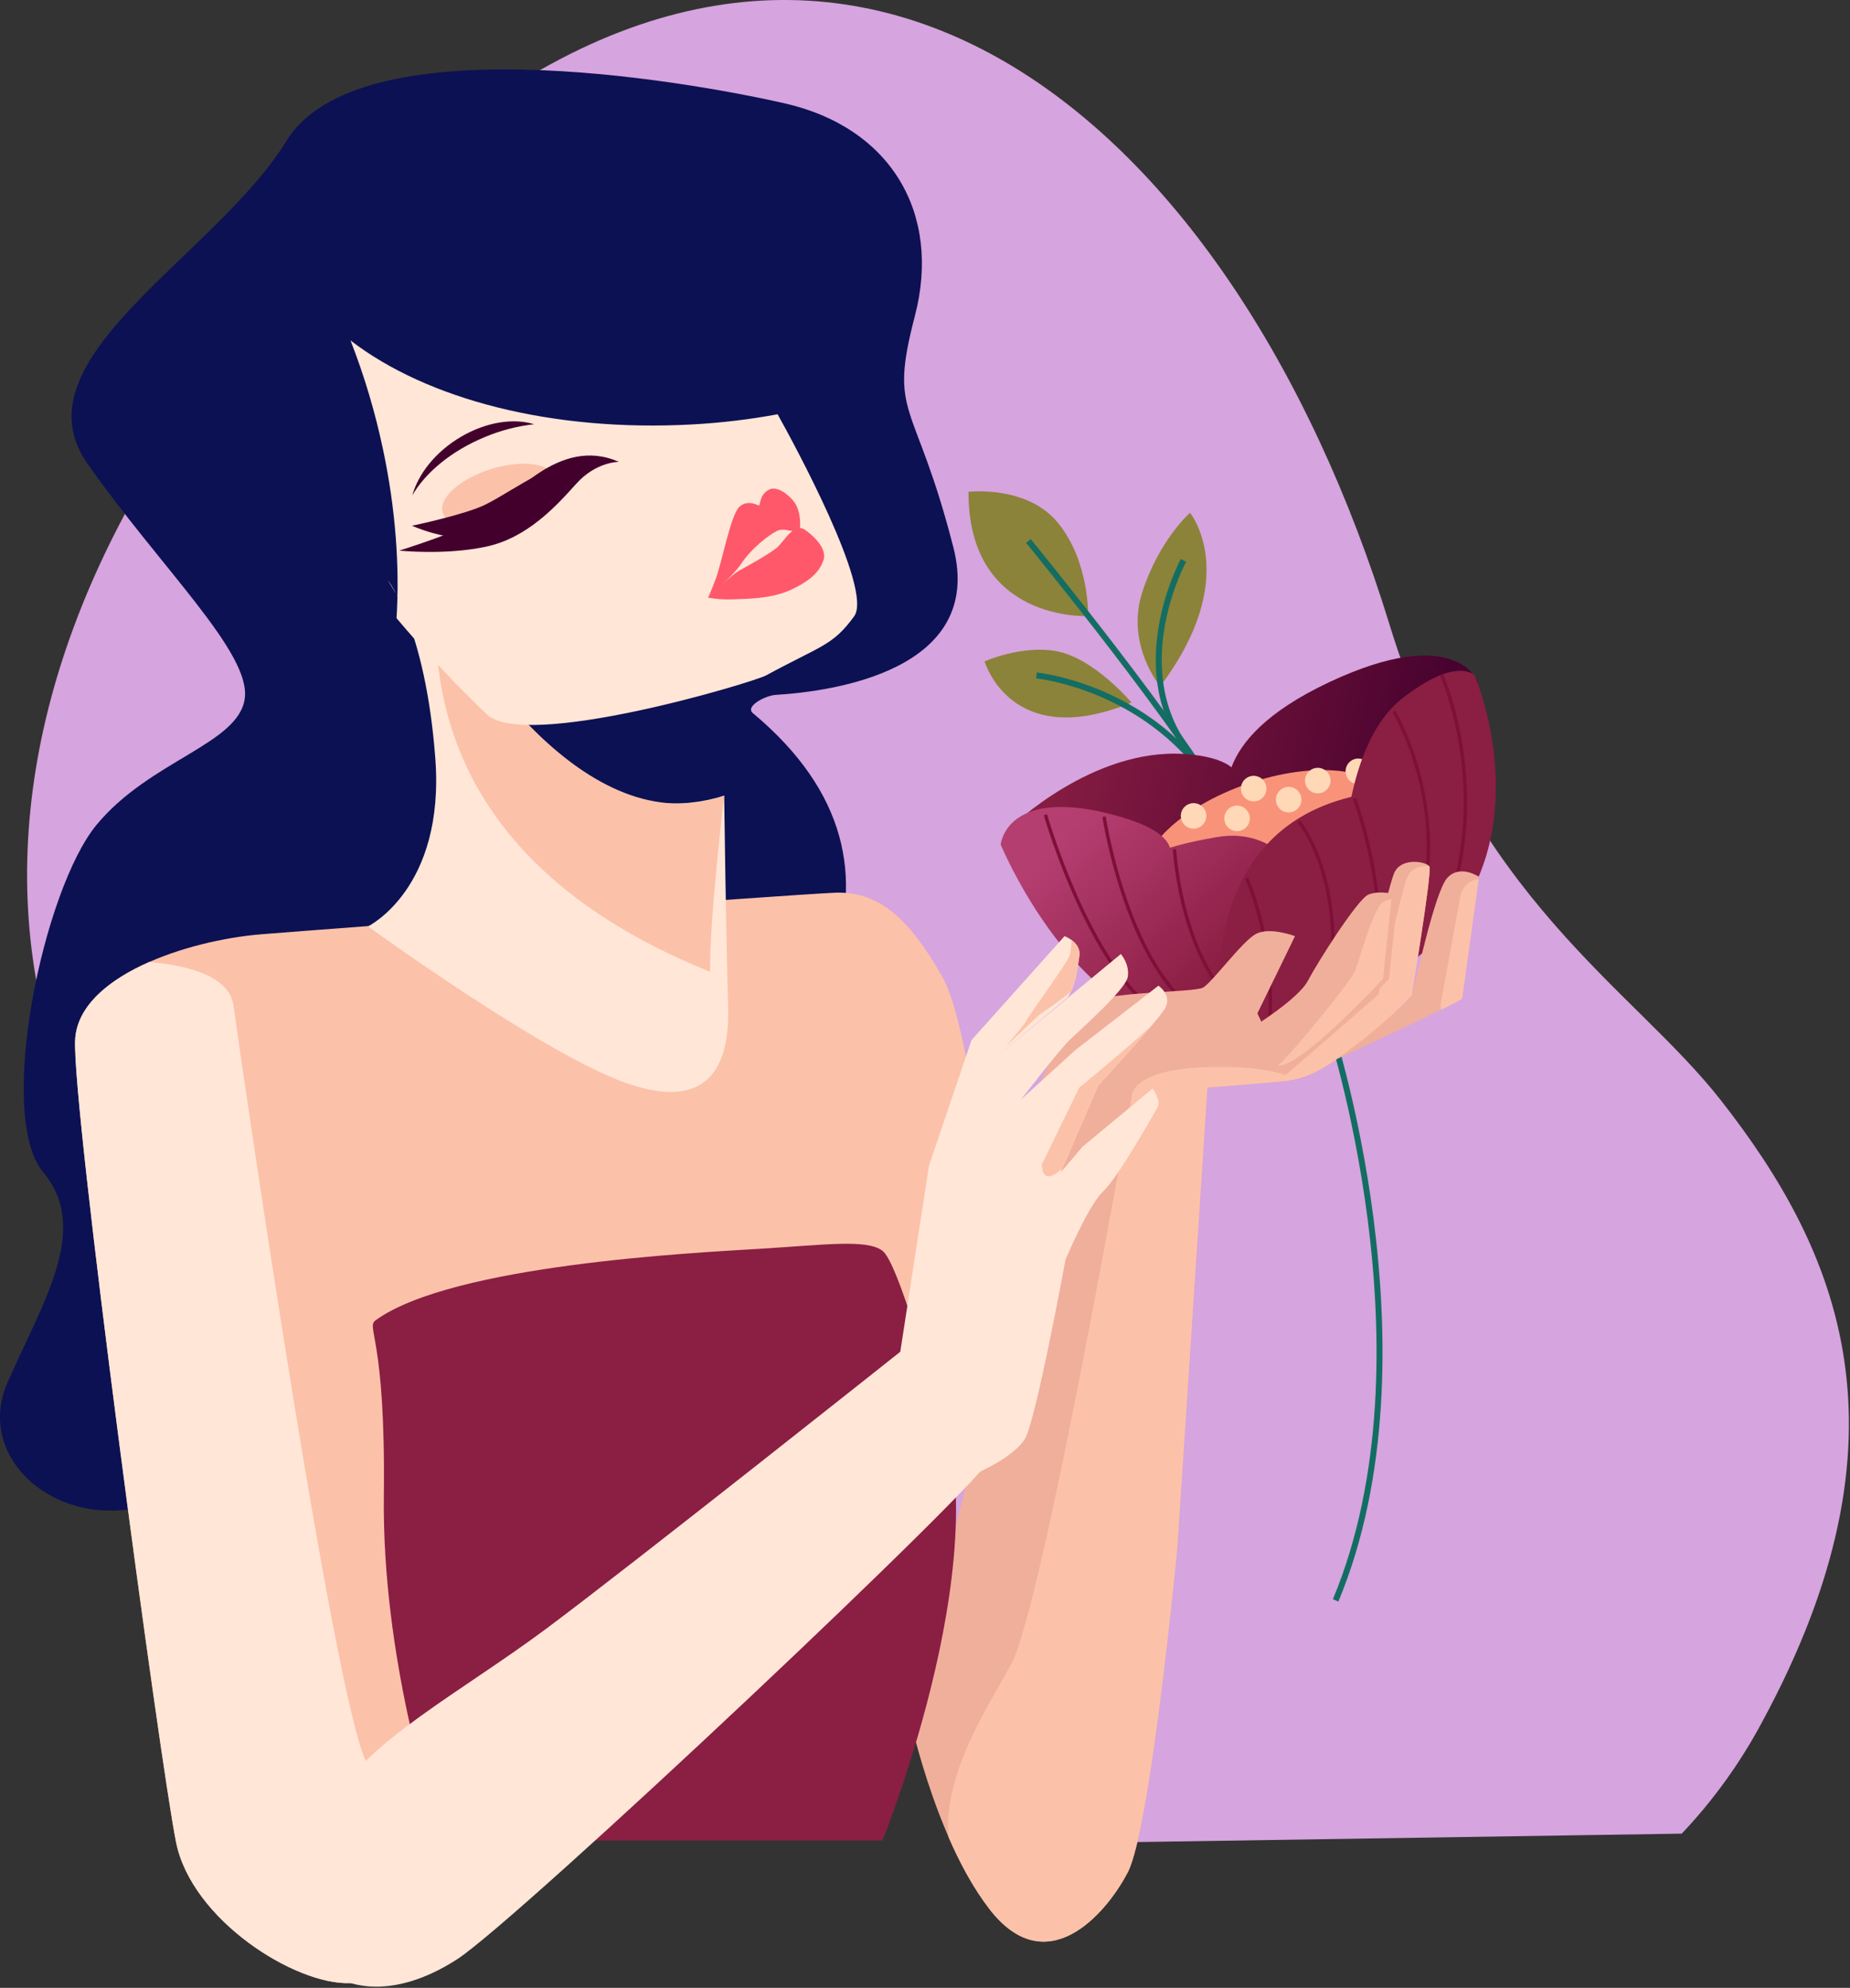 <?xml version="1.0" encoding="UTF-8"?> <svg xmlns="http://www.w3.org/2000/svg" width="1063" height="1142" viewBox="0 0 1063 1142" fill="none"><rect x="0" y="0" width="1063" height="1142" fill="#333333" stroke="none"/> <g clip-path="url(#clip0)"> <path d="M229.69 99.46C479.83 -125.69 707.15 61.78 798.47 359C847.29 517.83 937.73 567 988.72 632C1056.52 718.45 1102.2 824.11 1012.32 989.61C999.896 1012.83 984.426 1034.29 966.32 1053.41L651.89 1058.27C624.22 1036.82 596.71 1009.66 569.96 976.33C482.64 867.57 353.66 938.55 175.25 801.33C-67.8 614.46 -20.44 324.62 229.69 99.46Z" fill="#D6A4DE"></path> <path d="M666.64 394.27C666.64 394.27 646.64 370.39 656.33 340.27C666.02 310.15 683.77 294.59 683.77 294.59C683.77 294.59 713.98 331.35 666.64 394.27Z" fill="#8B8339"></path> <path d="M556.51 282.55C556.51 282.55 590.13 278.55 607.95 300.44C626.11 322.73 625.24 353.92 625.24 353.92C625.24 353.92 556.25 357.58 556.51 282.55Z" fill="#8B8339"></path> <path d="M650.12 403.6C650.12 403.6 628.75 378.15 607.12 374.12C587.12 370.41 565.74 379.96 565.74 379.96C565.74 379.96 580.85 432.23 650.12 403.6Z" fill="#8B8339"></path> <path d="M590.92 310.8C590.92 310.8 682.47 422.45 707.65 470.63" stroke="#136D63" stroke-width="3.42" stroke-miterlimit="10"></path> <path d="M680.03 321.94C680.03 321.94 647.43 381.44 680.93 428.88" stroke="#136D63" stroke-width="3.42" stroke-miterlimit="10"></path> <path d="M595.54 388.05C595.54 388.05 652.68 393.57 690.54 442.74" stroke="#136D63" stroke-width="3.42" stroke-miterlimit="10"></path> <path d="M849.03 391.46C849.03 391.46 836.55 357.63 763.57 392C690.59 426.37 706.49 462.85 706.45 465.44C706.41 468.03 732.75 436.44 680.14 433.14C627.53 429.84 581.14 474.92 581.14 474.92C581.14 474.92 661.5 530.41 716.94 516.51C772.38 502.61 848.52 427.71 849.03 391.46Z" fill="url(#paint0_linear)"></path> <path d="M658.454 506.481C652.312 488.684 678.381 463.541 716.68 450.324C754.979 437.107 791.005 440.819 797.147 458.617C803.289 476.414 777.221 501.557 738.922 514.774C700.623 527.991 664.596 524.278 658.454 506.481Z" fill="#F8937A"></path> <path d="M773.15 443C773.128 444.452 773.538 445.878 774.327 447.098C775.117 448.317 776.25 449.275 777.584 449.85C778.918 450.425 780.392 450.591 781.821 450.328C783.249 450.064 784.567 449.383 785.608 448.37C786.649 447.357 787.366 446.058 787.669 444.637C787.971 443.216 787.845 441.738 787.307 440.389C786.768 439.04 785.842 437.881 784.644 437.059C783.447 436.236 782.033 435.788 780.58 435.77C778.637 435.746 776.763 436.493 775.37 437.849C773.978 439.204 773.179 441.057 773.15 443Z" fill="#FFD8B7"></path> <path d="M701.25 557.4C700.88 584.26 720.97 606.32 746.12 606.67C771.27 607.02 791.96 585.52 792.33 558.67C792.7 531.82 772.62 509.74 747.47 509.39C722.32 509.04 701.62 530.53 701.25 557.4Z" fill="#136D63"></path> <path d="M746.51 502.24C746.51 502.24 732.21 475.29 699.33 480.88C666.45 486.47 646.49 494.82 647.21 505.18C647.93 515.54 707.02 487.02 642.54 468.87C578.06 450.72 574.99 485.19 574.99 485.19C574.99 485.19 625.09 606.72 708.99 590.62C792.89 574.52 746.51 502.24 746.51 502.24Z" fill="url(#paint1_linear)"></path> <path d="M600.69 468.07C600.69 468.07 631.57 575.31 678 587.6" stroke="#7E1037" stroke-width="1.95" stroke-miterlimit="10"></path> <path d="M634.37 469.19C634.37 469.19 652.19 584.66 709.75 588.69" stroke="#7E1037" stroke-width="1.95" stroke-miterlimit="10"></path> <path d="M674.86 487.87C674.86 487.87 678.99 563.02 722.04 586.27" stroke="#7E1037" stroke-width="1.95" stroke-miterlimit="10"></path> <path d="M702.11 592.25C702.11 592.25 682.11 480.64 776.47 457.78C870.83 434.92 772.6 487.93 772.6 487.93C772.6 487.93 774.32 425.81 805.74 401.22C837.16 376.63 847.37 388 847.37 388C847.37 388 921.76 561.64 702.11 592.25Z" fill="url(#paint2_linear)"></path> <path d="M828.37 387.72C828.37 387.72 861 461.54 825.43 537" stroke="#7E1037" stroke-width="1.95" stroke-miterlimit="10"></path> <path d="M800.89 408.7C800.89 408.7 841.81 476 806.24 551.41" stroke="#7E1037" stroke-width="1.95" stroke-miterlimit="10"></path> <path d="M778.18 458.66C778.18 458.66 798.18 509.66 790.99 561.98" stroke="#7E1037" stroke-width="1.95" stroke-miterlimit="10"></path> <path d="M746.28 472C746.28 472 774.95 505.41 762.96 576.45" stroke="#7E1037" stroke-width="1.95" stroke-miterlimit="10"></path> <path d="M716.27 504.41C716.27 504.41 732.18 538.41 729.71 585.72" stroke="#7E1037" stroke-width="1.95" stroke-miterlimit="10"></path> <path d="M763.45 587.93C763.45 587.93 826.45 777.82 767.45 919.41" stroke="#136D63" stroke-width="3.42" stroke-miterlimit="10"></path> <path d="M749.85 448.35C749.832 449.799 750.245 451.221 751.035 452.436C751.825 453.651 752.958 454.604 754.29 455.175C755.621 455.747 757.093 455.91 758.518 455.646C759.943 455.381 761.257 454.7 762.295 453.689C763.333 452.677 764.048 451.381 764.349 449.963C764.651 448.546 764.525 447.071 763.988 445.725C763.452 444.378 762.528 443.221 761.334 442.4C760.14 441.579 758.729 441.13 757.28 441.11C756.316 441.095 755.359 441.271 754.463 441.628C753.568 441.984 752.751 442.514 752.061 443.186C751.371 443.859 750.82 444.661 750.441 445.547C750.061 446.434 749.861 447.386 749.85 448.35Z" fill="#FFD8B7"></path> <path d="M733.12 459.28C733.098 460.732 733.508 462.158 734.297 463.378C735.087 464.597 736.22 465.555 737.554 466.13C738.888 466.705 740.362 466.871 741.791 466.608C743.219 466.344 744.537 465.663 745.578 464.65C746.619 463.637 747.336 462.338 747.639 460.917C747.941 459.496 747.815 458.018 747.277 456.669C746.738 455.32 745.812 454.161 744.614 453.339C743.417 452.516 742.003 452.068 740.55 452.05C738.607 452.026 736.733 452.773 735.34 454.129C733.948 455.484 733.149 457.337 733.12 459.28Z" fill="#FFD8B7"></path> <path d="M713.02 452.94C713 454.391 713.412 455.816 714.202 457.034C714.992 458.252 716.125 459.208 717.459 459.782C718.792 460.355 720.266 460.521 721.693 460.257C723.121 459.993 724.438 459.312 725.478 458.3C726.519 457.287 727.236 455.989 727.538 454.569C727.841 453.149 727.716 451.672 727.179 450.323C726.641 448.975 725.716 447.816 724.521 446.993C723.325 446.17 721.912 445.72 720.46 445.7C719.496 445.687 718.539 445.863 717.643 446.22C716.748 446.577 715.931 447.107 715.24 447.779C714.55 448.451 713.998 449.253 713.617 450.139C713.236 451.024 713.033 451.976 713.02 452.94Z" fill="#FFD8B7"></path> <path d="M703.47 470.05C703.448 471.502 703.858 472.928 704.647 474.147C705.436 475.366 706.568 476.324 707.902 476.899C709.235 477.474 710.709 477.641 712.137 477.378C713.565 477.115 714.883 476.435 715.925 475.423C716.966 474.411 717.684 473.113 717.987 471.693C718.291 470.273 718.166 468.795 717.629 467.446C717.092 466.096 716.167 464.937 714.971 464.113C713.775 463.29 712.362 462.84 710.91 462.82C708.966 462.796 707.091 463.543 705.697 464.898C704.302 466.253 703.502 468.106 703.47 470.05Z" fill="#FFD8B7"></path> <path d="M678.49 468.62C678.468 470.072 678.878 471.497 679.667 472.717C680.456 473.936 681.588 474.893 682.922 475.469C684.255 476.044 685.729 476.211 687.157 475.948C688.585 475.685 689.903 475.005 690.945 473.993C691.986 472.981 692.704 471.683 693.007 470.263C693.311 468.843 693.186 467.365 692.649 466.016C692.112 464.666 691.187 463.507 689.991 462.683C688.795 461.86 687.382 461.41 685.93 461.39C683.985 461.363 682.109 462.11 680.714 463.465C679.319 464.821 678.519 466.675 678.49 468.62Z" fill="#FFD8B7"></path> <path d="M432.61 409.7C427.93 405.79 439.74 399.57 445.67 399.21C478.43 397.21 565.9 385.21 547.82 314.53C525.68 227.91 510.35 240.29 525.68 181.53C541.01 122.77 512.05 73.25 450.68 59.33C389.31 45.41 205.37 14.45 164.53 81C123.69 147.55 7.8 206.25 50.37 266.58C92.94 326.91 144.07 374.86 140.66 401.16C137.25 427.46 86.15 436.73 55.48 473.86C24.81 510.99 -2.44 640.86 24.82 673.4C52.08 705.94 24.82 747.65 4.38 794.05C-16.06 840.45 38.45 883.77 92.96 862.11C144.01 841.84 648.65 590.13 432.61 409.7Z" fill="#0C1153"></path> <path d="M568.45 705C568.45 705 558.22 590.17 541.16 560.61C524.1 531.05 507.06 511.72 479.77 512.86C452.48 514 192.14 533.32 150.07 536.74C108 540.16 45.48 560.61 43.2 596.99C40.92 633.37 92.09 1014.23 101.2 1058.57C110.31 1102.91 169.41 1140.43 201.2 1139.29C232.99 1138.15 584.37 828.88 568.45 705Z" fill="#FBC2A9"></path> <path d="M694.07 620.83L676.45 889.7C676.45 889.7 661.11 1050.57 648.03 1075.58C634.95 1100.59 600.85 1138.68 568.45 1096.58C536.05 1054.48 521.27 980.08 521.27 980.08C521.27 980.08 569.59 806.14 568.45 791.93C567.31 777.72 605.97 623.67 605.97 623.67C605.97 623.67 687.82 614.57 694.07 620.83Z" fill="#F0AF9B"></path> <path d="M744.1 537.83C744.1 537.83 729.32 532.15 721.36 536.7C713.4 541.25 696.36 564.55 691.23 567.39C686.1 570.23 633.82 569.67 625.29 576.49C616.76 583.31 599.71 615.71 597.44 623.1C595.17 630.49 612.79 631.63 633.25 629.92C653.71 628.21 698.05 624.24 700.33 624.24C702.61 624.24 740.69 620.83 740.69 620.83L722.5 582.17L744.1 537.83Z" fill="#F0AF9B"></path> <path d="M840.17 573.64L849.83 503.73C849.83 503.73 839.03 496.34 831.64 504.29C824.25 512.24 812.88 566.82 811.17 571.94C809.46 577.06 763.43 610.59 763.43 610.59C763.43 610.59 839.6 575.35 840.17 573.64Z" fill="#F0AF9B"></path> <path d="M821.37 498C820.75 495.23 804.88 491.75 800.9 502C796.92 512.25 784.42 569.08 784.42 569.08L728.71 617.39C728.71 617.39 738.94 628.76 767.36 608.87C795.78 588.98 811.13 571.92 811.13 571.92C811.13 571.92 822.54 503.16 821.37 498Z" fill="#F0AF9B"></path> <path d="M808.52 504.29C810.67 498.78 816.25 497.29 821.05 497.46C821.215 497.621 821.339 497.82 821.41 498.04C822.54 503.16 811.17 571.94 811.17 571.94C811.17 571.94 795.83 588.94 767.4 608.89C753.23 618.81 743.58 620.95 737.47 620.61C737.057 620.347 736.674 620.039 736.33 619.69L792.04 571.37C792.04 571.37 804.54 514.53 808.52 504.29Z" fill="#FBC2A9"></path> <path d="M803.22 514C803.22 514 792.42 511.16 786.16 514C779.9 516.84 757.16 552.65 751.49 563.45C745.82 574.25 717.95 591.31 717.95 591.31C717.95 591.31 724.77 616.31 740.69 611.77C756.61 607.23 798.1 562.32 798.1 562.32L803.22 514Z" fill="#F0AF9B"></path> <path d="M734.26 612.25C742.97 604.59 772.86 567.63 778.01 559.05C780.28 555.26 788.57 521.83 794.83 518.13C796.275 517.328 797.867 516.825 799.51 516.65L794.68 562.28C794.68 562.28 753.19 607.18 737.27 611.73C736.289 612.013 735.279 612.188 734.26 612.25Z" fill="#FBC2A9"></path> <path d="M849.64 505.09L840.17 573.64C840.02 574.07 835.17 576.58 827.97 580.12C827.695 578.676 827.695 577.193 827.97 575.75L839.19 514.62C839.663 512.113 840.937 509.827 842.822 508.108C844.707 506.389 847.1 505.33 849.64 505.09Z" fill="#FBC2A9"></path> <path d="M580.95 956.21C599.14 923.21 650.3 629.92 650.3 629.92C650.3 629.92 649.17 612.92 700.3 612.92C725.3 612.92 737.84 616.46 744.09 620.08C742.915 620.324 741.726 620.497 740.53 620.6L740.66 620.88C740.66 620.88 702.57 624.29 700.3 624.29C699.82 624.29 697.43 624.47 693.79 624.76L676.42 889.76C676.42 889.76 661.07 1050.63 648 1075.64C634.93 1100.65 600.82 1138.74 568.42 1096.64C559.23 1084.7 551.42 1070.16 545.04 1055.46C541.86 1019.59 566.86 981.76 580.95 956.21Z" fill="#FBC2A9"></path> <path d="M535.48 797C535.48 797 516.15 725.38 507.06 718.56C497.97 711.74 474.06 715.15 436.57 717.42C399.08 719.69 260.35 726.52 216.01 758.35C209.82 762.8 221.7 766.35 220.56 859.53C219.42 952.71 248.98 1041.44 248.98 1041.44L255.8 1057.35H507.06C507.06 1057.35 578.68 881.17 535.48 797Z" fill="#8B1E43"></path> <path d="M613.37 573.08C617.91 566.82 619.05 557.16 620.19 549.2C621.33 541.24 611.66 537.83 611.66 537.83L558.23 597.52L533.78 669.71L517.3 776.58C517.3 776.58 558.79 847.64 561.07 846.5C563.35 845.36 582.67 836.83 588.92 826.6C595.17 816.37 612.23 723.71 612.23 723.71C612.23 723.71 625.3 692.45 633.83 684.49C642.36 676.53 662.83 640.15 665.09 636.17C667.35 632.19 662.25 625.37 662.25 625.37L621.89 658.91L609.37 673.69L630.97 623.69C630.97 623.69 663.97 587.88 669.05 579.92C674.13 571.96 665.64 566.27 665.64 566.27L617.89 603.27L586.63 631.7C586.63 631.7 608.23 603.84 613.91 598.16C619.59 592.48 646.91 568.6 648.02 561.16C649.13 553.72 644.02 548.08 644.02 548.08L571.83 607.77" fill="#FFE6D7"></path> <path d="M578.11 600.93C578.11 600.93 588.91 588.42 589.48 586.72C590.05 585.02 612.79 553.72 614.48 549.2C615.32 546.98 615.6 543.26 615.68 540.04C618.18 541.86 620.79 544.85 620.17 549.2C619.17 555.87 618.23 563.72 615.27 569.77C606.72 576.71 597.43 582.77 597.43 582.77L578.11 600.93Z" fill="#FBC2A9"></path> <path d="M661.58 589.36C650.21 602.78 630.98 623.67 630.98 623.67L610.37 671.29C604.19 676.9 599.18 678.37 598.54 669.14L620.14 624.8C620.14 624.8 645.02 604.55 661.58 589.36Z" fill="#FBC2A9"></path> <path d="M517.29 776.58C517.29 776.58 362.67 899.36 313.78 935.74C264.89 972.12 210.33 1000.55 192.14 1034.65C173.95 1068.75 158.03 1096.05 176.22 1121.06C194.41 1146.07 227.38 1148.34 262.62 1125.61C297.86 1102.88 571.86 844.79 569.62 836.83C567.38 828.87 521.84 767.48 517.29 776.58Z" fill="#FFE6D7"></path> <path d="M43.2 597C44.41 577.66 62.64 562.82 85.78 552.65C108.2 554.65 131.78 560.74 134.16 577.65C138.7 610.65 195.55 1002.85 212.6 1015.36C222.95 1022.95 253.83 1065.36 256.66 1102.78C228.45 1125.36 207.87 1139.04 201.23 1139.28C169.4 1140.42 110.23 1102.9 101.23 1058.56C92.23 1014.22 40.93 633.33 43.2 597Z" fill="#FFE6D7"></path> <path d="M416.1 457.11C416.1 457.11 417.24 542.38 418.38 577.62C419.52 612.86 407.01 639 359.26 622C311.51 605 211.46 532.19 211.46 532.19C211.46 532.19 255.8 510.59 250.12 435.55C244.44 360.51 222.83 333.23 222.83 333.23C222.83 333.23 311.51 490.08 416.1 457.11Z" fill="#FFE6D7"></path> <path d="M248.84 341.33C245.98 336.22 244.46 333.19 244.46 333.19C246.127 335.787 247.591 338.508 248.84 341.33Z" fill="#FBC2A9"></path> <path d="M408.03 558.3C226.27 485.15 254.81 354.18 248.84 341.3C266.58 373.04 336.1 485.48 416.1 457.08C416.1 457.11 407.57 528.35 408.03 558.3Z" fill="#FBC2A9"></path> <path d="M446.81 238C430.619 240.991 414.252 242.939 397.81 243.83C317.12 248.23 245.45 229.46 201.41 195.59C209.308 215.834 215.536 236.69 220.03 257.95C227.3 292.21 229.7 325.22 227.85 355.15C244.123 374.423 261.393 392.832 279.59 410.3C301.31 431.39 432.52 392.18 440.25 387.98C471.99 370.74 478.52 370.98 490.8 354.04C501.91 338.65 455.56 253.66 446.81 238Z" fill="#FFE6D7"></path> <path d="M459.69 303.26C459.69 303.26 460.52 294.8 456.82 289.06C454.49 285.42 446.6 278.12 441.26 281.61C437.77 283.89 437.42 286.06 436.26 290.38C436.13 290.84 429.92 286.48 424.87 291.13C419.82 295.78 414.78 323.26 411.25 332.59C407.72 341.92 406.83 343.34 406.83 343.34C406.83 343.34 421.23 330.94 426 323.73C431.9 314.81 442 307.23 446.21 305.13C451.61 302.45 455.09 307.44 459.69 303.26Z" fill="#FF586B"></path> <path d="M462.37 304.27C466.65 307.08 475.37 314.85 473.23 321.56C471.09 328.27 465.89 333.56 454.23 338.92C442.57 344.28 427.95 343.98 420.84 344.33C416.122 344.49 411.399 344.154 406.75 343.33C406.75 343.33 420.57 330.05 424.75 327.8C428.93 325.55 442.45 318.01 446.44 314.61C450.43 311.21 456.11 300.11 462.37 304.27Z" fill="#FF586B"></path> <path d="M318.89 274.28C316.31 266.06 299.77 263.93 281.95 269.53C264.13 275.13 251.77 286.32 254.36 294.53C256.95 302.74 273.48 304.88 291.3 299.28C309.12 293.68 321.48 282.51 318.89 274.28Z" fill="#FBC2A9"></path> <path d="M355.59 265.35C355.59 265.35 342.59 265.12 331.05 277.98C319.51 290.84 302.92 309.04 279.25 314.07C255.58 319.1 229.44 316.3 229.44 316.3C229.44 316.3 266.55 304.86 279.82 296.11C293.09 287.36 320.99 250 355.59 265.35Z" fill="#43002D"></path> <path d="M340.43 265.6C340.43 265.6 332.16 269.55 321.93 279.47C311.7 289.39 295.44 307.23 275.84 309.13C256.24 311.03 236.74 302.03 236.74 302.03C236.74 302.03 267.49 295.61 279.05 289.82C296.18 281.25 321.57 261 340.43 265.6Z" fill="#43002D"></path> <path d="M278.44 251.14C259.15 259.14 244.3 271.71 236.93 284.57C240.34 272.13 250.46 259.34 265.05 250.83C279.64 242.32 295.19 240.11 306.88 243.72C297.093 244.817 287.515 247.316 278.44 251.14Z" fill="#43002D"></path> </g> <defs> <linearGradient id="paint0_linear" x1="832.339" y1="465.883" x2="596.246" y2="410.595" gradientUnits="userSpaceOnUse"> <stop stop-color="#43002D"></stop> <stop offset="1" stop-color="#8B1E43"></stop> </linearGradient> <linearGradient id="paint1_linear" x1="624.395" y1="467.022" x2="706.553" y2="551.508" gradientUnits="userSpaceOnUse"> <stop stop-color="#B53E71"></stop> <stop offset="1" stop-color="#8B1E43"></stop> </linearGradient> <linearGradient id="paint2_linear" x1="-12602.6" y1="-259586" x2="-2520.44" y2="-251829" gradientUnits="userSpaceOnUse"> <stop stop-color="#B53E71"></stop> <stop offset="1" stop-color="#8B1E43"></stop> </linearGradient> <clipPath id="clip0"> <rect width="1062.37" height="1141.33" fill="white" transform="matrix(-1 0 0 1 1062.37 0)"></rect> </clipPath> </defs> </svg> 